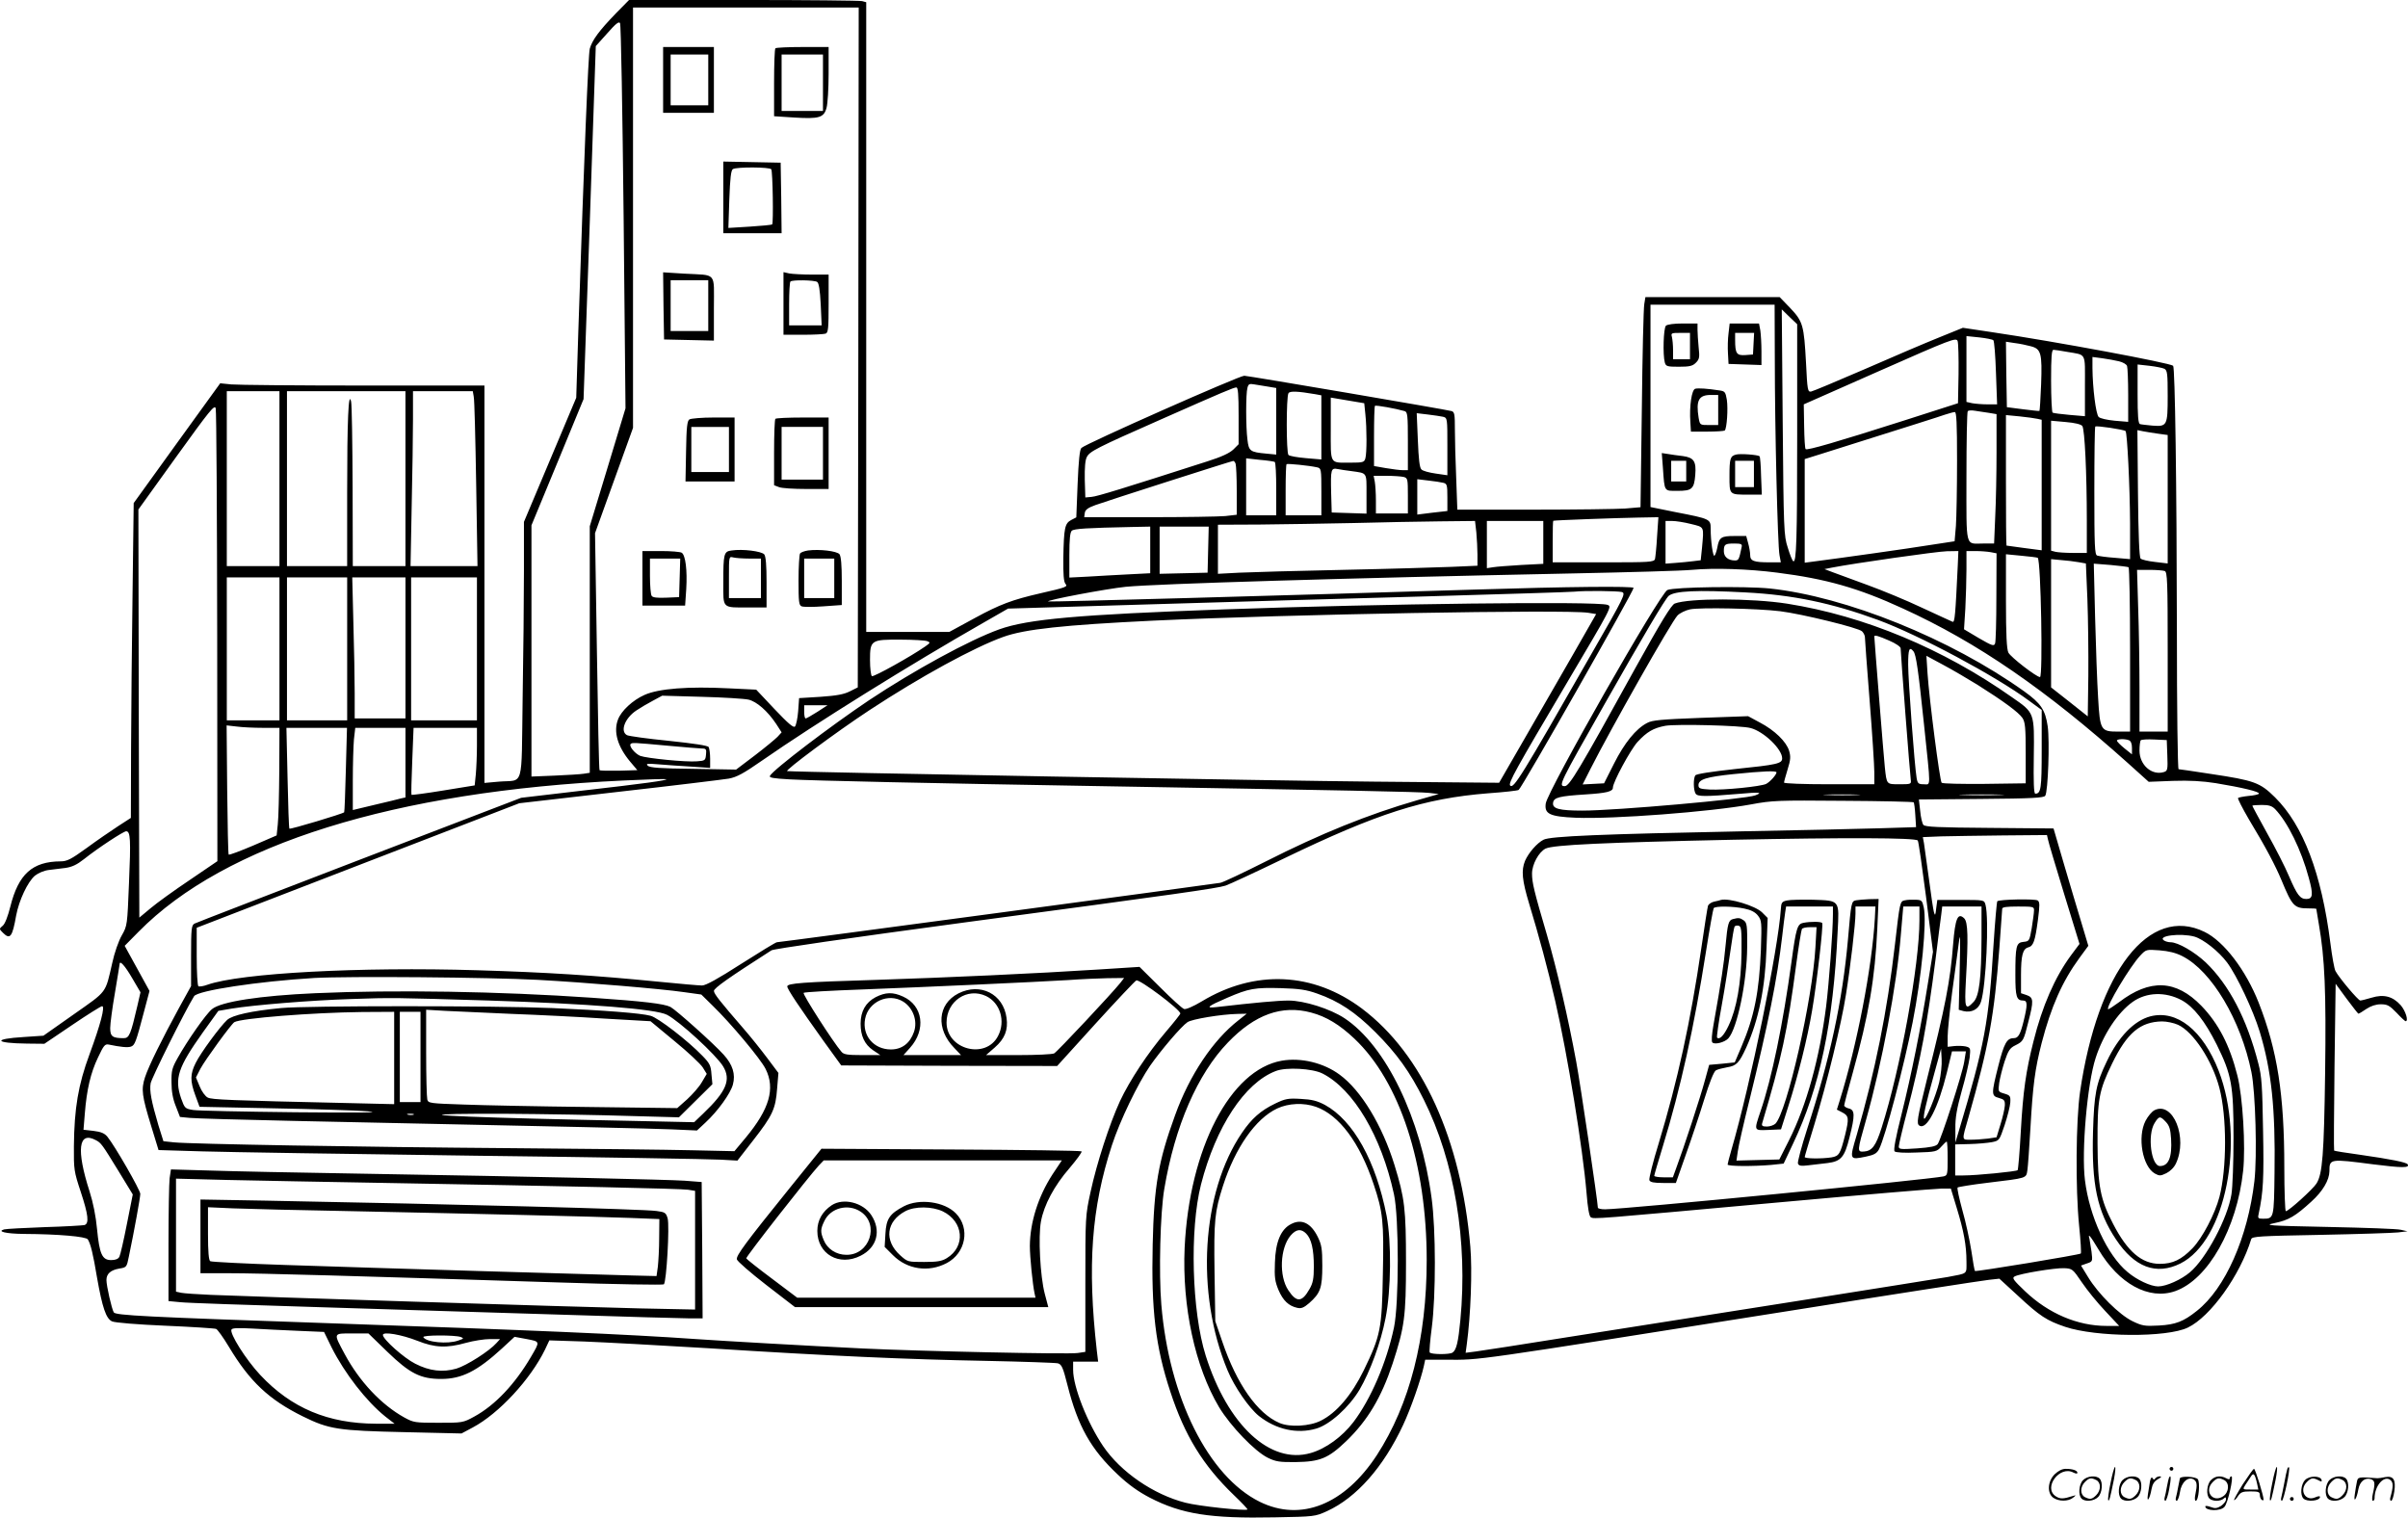 <?xml version="1.0" encoding="UTF-8"?>
<svg xmlns="http://www.w3.org/2000/svg" version="1.0" viewBox="0 0 1280.365 806.922" preserveAspectRatio="xMidYMid meet">
  <g transform="translate(-0.412,808) scale(0.1,-0.1)" fill="#000000" stroke="none">
    <path d="M3278 8008 c-88 -91 -125 -141 -138 -187 -8 -33 -29 -541 -61 -1506 l-11 -350 -139 -330 -139 -330 0 -261 c0 -143 -3 -450 -7 -682 -7 -484 9 -427 -125 -438 l-78 -7 0 1057 0 1056 -644 0 c-353 0 -670 3 -702 6 l-59 6 -230 -318 -230 -319 -6 -475 c-4 -261 -7 -638 -8 -837 l-1 -362 -68 -44 c-38 -25 -113 -76 -167 -116 -83 -60 -104 -71 -139 -71 -150 -1 -224 -68 -267 -241 -13 -51 -28 -91 -40 -101 -20 -17 -20 -17 1 -38 38 -38 50 -22 70 92 15 80 61 179 100 212 18 14 48 27 73 30 23 3 63 8 89 11 35 5 61 17 99 47 74 59 210 148 224 148 23 0 25 -45 15 -275 -9 -224 -9 -227 -38 -278 -17 -29 -40 -95 -51 -147 -38 -165 -25 -147 -204 -273 l-162 -114 -104 -7 c-168 -10 -157 -33 17 -35 l92 -1 148 100 c81 55 153 100 159 100 17 0 -8 -96 -67 -256 -60 -162 -81 -287 -83 -489 -1 -124 1 -135 36 -241 41 -124 46 -170 20 -178 -10 -2 -106 -8 -213 -11 -107 -4 -203 -9 -214 -12 -40 -11 10 -23 104 -24 187 -1 331 -14 341 -29 15 -24 28 -77 49 -203 28 -159 48 -219 80 -233 14 -7 139 -17 282 -23 142 -6 263 -14 271 -17 7 -2 38 -45 68 -95 111 -185 213 -281 393 -370 140 -69 187 -76 542 -84 l302 -7 60 32 c139 74 307 256 384 414 l23 49 185 -6 c102 -4 401 -20 665 -36 644 -41 1049 -59 1475 -67 195 -4 366 -10 379 -13 20 -6 27 -21 51 -116 55 -218 124 -341 268 -476 56 -53 108 -90 169 -122 170 -88 322 -112 665 -105 211 4 214 4 278 33 157 72 300 234 405 459 40 85 94 240 110 313 l7 33 114 0 c188 0 92 -14 1849 264 539 86 1005 158 1035 161 l55 6 98 -90 c117 -109 154 -133 252 -166 163 -55 541 -58 652 -4 121 58 278 278 337 470 4 15 44 17 368 23 200 4 386 10 413 13 l50 6 -35 8 c-19 5 -192 11 -385 15 -329 7 -346 8 -285 21 73 15 110 37 194 114 61 55 95 114 96 161 0 67 1 67 233 37 152 -19 195 -20 183 0 -7 11 -87 27 -254 51 -74 10 -135 20 -137 22 -2 2 -1 202 2 445 l6 442 58 -79 c33 -44 61 -80 63 -80 3 0 22 11 42 25 24 16 51 25 77 25 35 0 46 -6 84 -45 23 -25 45 -45 48 -45 17 0 0 55 -26 85 -42 47 -90 60 -155 40 -27 -8 -54 -15 -60 -15 -11 0 -113 121 -132 157 -6 11 -18 77 -27 149 -47 369 -144 625 -294 774 -80 79 -109 90 -343 125 -90 14 -166 25 -170 25 -5 0 -9 327 -9 728 -1 790 -10 1407 -20 1417 -16 15 -620 128 -965 179 l-153 23 -128 -52 c-70 -28 -248 -104 -394 -168 -146 -63 -274 -117 -285 -119 -18 -3 -20 7 -27 152 -11 201 -16 220 -84 292 l-56 58 -357 0 -357 0 -6 -37 c-4 -21 -10 -273 -13 -559 l-7 -521 -81 -7 c-45 -3 -264 -6 -487 -6 l-406 0 -6 167 c-4 91 -7 208 -7 259 0 80 -2 93 -17 98 -33 9 -1078 187 -1103 188 -27 0 -845 -362 -866 -384 -9 -9 -15 -69 -20 -191 l-7 -178 -27 -14 c-34 -18 -39 -41 -42 -202 -1 -85 2 -126 11 -137 14 -16 6 -19 -134 -51 -148 -34 -215 -59 -347 -131 l-136 -74 -221 0 -221 0 0 1674 0 1674 -22 6 c-13 3 -297 6 -631 6 l-608 0 -71 -72z m1290 -1775 l-3 -1808 -42 -21 c-32 -16 -70 -23 -156 -29 l-114 -7 -5 -70 c-3 -38 -11 -75 -17 -81 -8 -8 -36 16 -109 93 l-97 103 -145 7 c-217 11 -373 -1 -449 -35 -63 -28 -124 -85 -141 -131 -25 -65 -2 -144 65 -224 l38 -45 -98 -3 c-54 -1 -100 0 -103 3 -3 2 -9 287 -14 632 l-10 628 101 280 101 280 0 1118 0 1117 600 0 600 0 -2 -1807z m-1248 693 l10 -1017 -95 -314 -95 -313 0 -656 0 -655 -32 -5 c-18 -3 -88 -7 -155 -10 l-123 -5 0 668 0 668 139 336 138 335 33 939 32 938 61 68 c45 51 62 65 68 54 5 -7 13 -472 19 -1031z m6121 -758 c0 -360 15 -990 25 -1040 l7 -38 -59 0 c-85 0 -104 7 -104 39 0 14 -5 43 -11 64 l-10 37 -63 0 c-71 0 -81 -7 -91 -63 -4 -20 -11 -39 -15 -42 -8 -5 -20 77 -20 143 0 52 -1 53 -187 89 l-133 27 0 538 0 538 330 0 330 0 1 -292z m119 -393 c0 -566 -4 -690 -21 -679 -5 3 -18 35 -29 72 -21 64 -22 93 -27 667 l-5 600 41 -40 41 -39 0 -581z m858 316 l-3 -155 -290 -93 c-357 -114 -513 -159 -520 -151 -4 3 -7 58 -8 122 l-2 116 405 179 c380 168 405 177 413 158 4 -11 6 -90 5 -176z m185 180 c5 -5 11 -83 14 -175 l6 -166 -50 0 c-28 0 -65 3 -82 6 l-31 7 0 175 0 175 68 -7 c37 -4 71 -11 75 -15z m199 -32 c55 -14 61 -37 55 -203 -3 -76 -7 -139 -9 -141 -2 -1 -41 3 -88 9 l-85 11 -3 174 -2 174 46 -7 c26 -3 64 -11 86 -17z m194 -30 c104 -18 94 0 94 -181 l0 -161 -82 7 c-44 4 -85 9 -90 12 -4 3 -8 79 -8 170 0 129 3 164 13 164 7 0 40 -5 73 -11z m275 -50 c21 -5 40 -16 43 -25 3 -9 6 -79 6 -156 l0 -141 -72 6 c-40 4 -77 12 -85 20 -15 15 -32 154 -33 260 l0 59 53 -7 c28 -4 68 -11 88 -16z m242 -40 c15 -9 17 -26 17 -144 0 -159 -3 -164 -82 -158 -29 3 -59 6 -65 8 -10 3 -13 44 -13 161 l0 156 63 -7 c34 -4 70 -11 80 -16z m-4765 -95 l42 -7 0 -177 0 -177 -52 5 c-87 8 -94 13 -101 74 -9 68 -9 246 0 276 5 20 10 23 37 18 17 -3 50 -8 74 -12z m-158 -155 l0 -151 -28 -28 c-20 -19 -62 -39 -138 -63 -445 -143 -587 -187 -616 -189 l-33 -3 -3 95 c-1 62 2 104 11 120 15 30 52 49 392 199 337 149 387 170 403 171 9 0 12 -37 12 -151z m-5100 -334 l0 -465 -140 0 -140 0 0 465 0 465 140 0 140 0 0 -465z m670 0 l0 -465 -140 0 -140 0 -1 423 c-1 232 -4 436 -8 452 -14 62 -21 -99 -21 -486 l0 -389 -160 0 -160 0 0 465 0 465 315 0 315 0 0 -465z m363 436 c4 -16 9 -226 13 -465 l7 -436 -178 0 -178 0 6 317 c4 174 7 383 7 465 l0 148 159 0 159 0 5 -29z m4475 13 l32 -6 0 -171 0 -170 -82 7 c-46 4 -87 11 -93 17 -12 12 -12 309 0 328 7 13 49 11 143 -5z m266 -107 c8 -76 8 -205 0 -234 -6 -21 -12 -23 -79 -23 -113 0 -105 -13 -105 179 l0 167 89 -15 89 -15 6 -59z m-6105 -1184 l1 -1192 -147 -100 c-82 -55 -175 -122 -208 -150 l-60 -50 -3 1085 -2 1085 202 281 c178 247 203 278 209 257 4 -13 7 -560 8 -1216z m6314 1201 c15 -5 17 -21 17 -160 l0 -154 -27 0 c-14 0 -55 5 -90 11 l-63 11 0 157 c0 87 2 160 5 163 5 5 114 -15 158 -28z m3105 -9 l42 -7 0 -201 c0 -111 -3 -266 -7 -344 l-6 -143 -58 0 c-97 0 -89 -33 -89 354 0 189 3 346 7 350 4 4 21 5 38 2 16 -2 49 -8 73 -11z m-168 -257 c0 -145 -3 -300 -6 -344 l-7 -82 -131 -20 c-117 -19 -473 -69 -613 -87 l-53 -7 0 276 0 275 83 26 c514 162 628 198 662 210 22 7 46 14 53 14 9 1 12 -58 12 -261z m-2733 236 c23 -6 23 -8 23 -158 l0 -153 -62 9 c-35 5 -69 14 -76 22 -10 9 -15 56 -19 156 l-6 143 59 -7 c32 -4 68 -9 81 -12z m3161 -11 l22 -5 0 -347 0 -347 -92 12 c-51 7 -94 13 -95 13 -2 1 -3 157 -3 347 l0 347 73 -7 c39 -4 82 -10 95 -13z m238 -38 c13 -17 24 -253 24 -502 l0 -173 -72 0 c-40 0 -83 3 -95 6 l-23 6 0 346 0 345 78 -7 c48 -4 81 -12 88 -21z m230 -27 c9 -10 23 -295 24 -492 l0 -189 -80 7 c-44 3 -86 9 -95 12 -13 5 -15 50 -15 343 0 186 2 340 5 343 6 6 152 -16 161 -24z m173 -14 l51 -7 0 -342 0 -341 -67 8 c-37 4 -71 12 -77 18 -7 7 -12 126 -14 347 l-3 336 29 -6 c16 -3 52 -9 81 -13z m-4697 -150 c5 -3 8 -68 8 -145 l0 -139 -80 0 -80 0 0 151 0 152 72 -8 c40 -3 76 -9 80 -11z m-208 -10 c3 -9 6 -73 6 -143 l0 -128 -61 -7 c-34 -3 -217 -6 -406 -6 l-344 0 3 22 c2 17 16 28 58 43 58 21 720 233 731 234 4 1 10 -6 13 -15z m434 -19 c21 -5 22 -9 22 -130 l0 -125 -95 0 -95 0 0 133 c0 74 2 136 5 139 5 4 118 -7 163 -17z m182 -20 c85 -12 80 -4 80 -121 l0 -105 -92 3 -93 3 -3 104 c-3 126 -1 134 35 127 16 -3 48 -8 73 -11z m278 -31 c21 -6 22 -11 22 -100 l0 -94 -85 0 -85 0 0 69 c0 38 -3 83 -6 100 l-6 31 68 0 c38 0 79 -3 92 -6z m210 -31 c20 -5 22 -11 22 -78 l0 -72 -80 -9 -80 -10 0 94 0 94 58 -7 c31 -3 67 -9 80 -12z m1137 -285 c-3 -57 -9 -111 -11 -120 -5 -17 -27 -18 -275 -18 l-269 0 0 110 c0 61 1 111 3 111 4 3 337 15 451 17 l108 2 -7 -102z m-961 21 c3 -34 6 -88 6 -119 l0 -58 -137 -6 c-76 -3 -336 -11 -578 -16 -242 -5 -491 -12 -552 -15 l-113 -6 0 131 0 130 223 1 c122 1 346 5 497 8 151 4 359 8 461 9 l186 2 7 -61z m356 -53 l0 -114 -117 -6 c-65 -4 -133 -9 -150 -12 l-33 -5 0 126 0 125 150 0 150 0 0 -114z m785 98 c73 -18 69 -11 59 -126 l-7 -67 -41 -5 c-23 -3 -65 -7 -93 -9 l-53 -4 0 113 0 114 35 0 c20 0 65 -7 100 -16z m-2875 -138 l0 -124 -117 -6 c-65 -3 -162 -9 -215 -12 l-98 -5 0 119 c0 86 4 123 13 130 12 11 81 15 320 20 l97 2 0 -124z m308 2 l-3 -123 -127 -3 -128 -3 0 126 0 125 130 0 131 0 -3 -122z m2837 15 c-14 -68 -16 -73 -36 -73 -36 0 -59 19 -59 49 0 37 6 41 56 41 35 0 42 -3 39 -17z m1149 -95 c-13 -271 -16 -309 -28 -304 -6 2 -78 36 -161 74 -82 39 -213 93 -290 121 -77 28 -160 59 -185 68 l-45 17 40 8 c118 23 559 86 611 87 l61 1 -3 -72z m175 66 l31 -6 -1 -232 c0 -127 -3 -239 -7 -248 -6 -15 -17 -11 -86 29 l-79 47 7 110 c3 61 6 155 6 209 l0 97 49 0 c27 0 63 -3 80 -6z m250 -30 c17 -16 28 -634 12 -634 -19 0 -156 106 -168 130 -9 18 -13 93 -13 274 l0 249 83 -8 c45 -4 84 -9 86 -11z m216 -23 l40 -7 8 -189 c4 -105 6 -288 5 -407 l-3 -217 -97 77 -98 77 0 341 0 341 53 -5 c28 -2 70 -7 92 -11z m267 -27 c4 -3 8 -201 8 -440 l0 -434 -63 0 c-93 0 -97 6 -107 180 -5 78 -12 270 -16 427 l-7 286 89 -7 c48 -4 92 -10 96 -12z m-1867 -29 c259 -33 429 -81 666 -190 397 -181 764 -434 1198 -823 l110 -99 128 5 c90 3 158 -1 228 -12 140 -23 236 -46 230 -56 -2 -4 -27 -10 -55 -12 -28 -3 -53 -8 -56 -11 -3 -3 23 -54 58 -114 89 -147 141 -246 173 -323 58 -140 68 -150 145 -150 22 0 40 -1 40 -2 0 -2 6 -39 14 -84 31 -177 39 -358 33 -788 -6 -435 -14 -539 -46 -589 -19 -30 -148 -147 -163 -147 -4 0 -8 105 -8 233 0 388 -37 622 -136 875 -68 173 -185 327 -288 377 -294 144 -568 -208 -662 -850 -22 -153 -25 -512 -5 -712 8 -79 12 -145 9 -148 -6 -7 -558 -98 -563 -93 -2 2 -11 50 -19 107 -9 57 -30 155 -48 217 -17 63 -29 117 -25 120 3 3 75 15 159 25 213 26 205 23 212 67 3 20 10 120 16 222 13 230 24 315 60 455 50 192 109 326 201 452 l47 64 -35 117 c-20 64 -61 205 -93 312 l-57 195 -340 3 c-270 2 -343 5 -352 16 -6 7 -14 40 -17 74 l-7 61 332 3 c272 2 333 6 340 17 15 24 24 290 13 369 -13 88 -36 122 -125 186 -392 280 -948 504 -1353 547 -130 13 -507 8 -544 -8 -39 -16 -635 -1063 -647 -1135 -8 -56 21 -70 160 -76 197 -8 715 31 932 71 112 21 144 22 489 19 203 -1 372 -5 375 -8 3 -2 7 -33 9 -68 l4 -64 -193 -6 c-107 -3 -432 -11 -724 -16 -754 -15 -1029 -26 -1064 -45 -35 -18 -79 -69 -98 -112 -21 -51 -16 -103 22 -229 51 -167 99 -346 139 -519 65 -283 146 -780 166 -1019 6 -77 14 -122 22 -128 17 -11 20 -10 992 78 451 41 843 74 871 74 l52 0 31 -102 c38 -124 52 -201 52 -285 0 -70 10 -62 -100 -83 -30 -5 -397 -64 -815 -130 -418 -66 -958 -151 -1200 -189 -242 -39 -464 -73 -494 -77 l-54 -7 6 44 c21 156 30 393 19 520 -49 571 -255 1024 -576 1266 -260 195 -570 209 -853 38 -45 -27 -83 -43 -93 -40 -10 3 -67 55 -127 115 l-110 109 -219 -14 c-325 -21 -807 -43 -1179 -55 -395 -12 -475 -18 -475 -35 0 -14 62 -107 193 -290 l94 -130 574 -2 574 -1 204 225 c112 123 210 227 217 230 18 7 234 -155 234 -176 0 -4 -34 -47 -76 -96 -98 -115 -194 -261 -245 -370 -56 -122 -123 -329 -156 -481 -28 -128 -28 -132 -28 -491 l0 -361 -40 -6 c-48 -8 -856 10 -1144 24 -306 15 -727 39 -886 50 -373 26 -860 47 -1970 85 -960 33 -1116 41 -1126 57 -11 18 -39 141 -39 172 0 33 22 53 69 61 38 6 39 8 50 63 29 138 61 316 61 334 0 20 -135 255 -175 304 -15 18 -33 26 -74 31 l-53 6 7 86 c10 127 31 217 70 298 30 64 37 73 57 69 62 -13 101 -17 118 -11 21 7 27 23 69 183 l30 113 -66 120 -66 120 74 75 c459 466 1361 747 2578 804 123 6 226 9 228 7 6 -6 -107 -22 -457 -62 l-315 -37 -860 -330 c-473 -182 -868 -334 -877 -339 -16 -9 -18 -28 -18 -171 l0 -161 -64 -116 c-91 -167 -161 -308 -181 -369 -21 -65 -17 -97 34 -263 l38 -124 234 -7 c129 -4 781 -14 1449 -23 668 -8 1256 -18 1305 -21 l90 -5 84 108 c103 132 119 167 127 274 l7 84 -60 80 c-33 44 -89 114 -124 154 -129 149 -158 186 -159 202 0 15 78 70 306 216 13 8 416 66 1025 148 1145 153 1340 181 1389 196 19 6 159 71 310 144 497 240 746 320 1087 347 84 6 157 14 162 18 16 9 611 1056 611 1074 0 10 -346 7 -850 -9 -1033 -32 -2252 -66 -2262 -63 -17 6 312 68 412 78 167 16 1155 46 2375 71 297 6 583 14 635 19 120 11 300 5 455 -15z m2059 9 c14 -5 16 -53 16 -430 l0 -424 -75 0 -75 0 0 228 c0 125 -3 318 -7 430 l-6 202 66 0 c36 0 72 -3 81 -6z m-10024 -414 l0 -380 -140 0 -140 0 0 380 0 380 140 0 140 0 0 -380z m360 0 l0 -380 -160 0 -160 0 0 380 0 380 160 0 160 0 0 -380z m310 5 l0 -375 -135 0 -135 0 0 133 c0 74 -3 242 -7 375 l-6 242 141 0 142 0 0 -375z m380 -5 l0 -380 -175 0 -175 0 0 380 0 380 175 0 175 0 0 -380z m6088 302 c21 -7 14 -23 -161 -327 -378 -662 -415 -720 -433 -702 -12 12 28 84 299 542 242 409 243 410 218 419 -56 20 -1201 6 -2036 -24 -782 -28 -1045 -52 -1197 -106 -159 -57 -454 -218 -693 -377 -203 -136 -508 -368 -527 -402 -6 -10 16 -14 105 -19 125 -7 760 -21 1652 -36 1287 -22 1702 -30 1749 -36 l50 -6 -115 -33 c-262 -76 -512 -177 -806 -326 -117 -59 -225 -110 -240 -113 -30 -6 -2341 -316 -2358 -316 -6 0 -91 -52 -190 -115 -123 -79 -188 -115 -208 -115 -16 0 -120 9 -230 20 -343 34 -598 50 -964 61 -626 19 -1260 -15 -1436 -77 -21 -8 -43 -11 -48 -8 -5 3 -9 74 -9 158 l0 153 857 331 858 331 530 61 c292 33 554 65 584 70 43 8 78 27 180 98 276 192 792 513 1176 732 l129 74 736 22 c404 12 1075 32 1490 43 415 12 769 23 785 25 56 6 230 4 253 -2z m658 -2 c251 -13 457 -56 703 -146 220 -81 627 -299 804 -430 l67 -49 0 -210 c0 -209 -4 -235 -34 -235 -8 0 -10 64 -8 197 3 235 5 232 -115 315 -367 259 -786 433 -1195 498 -190 30 -524 30 -599 1 -18 -7 -72 -95 -209 -342 -301 -546 -351 -629 -376 -629 -35 0 -29 12 214 440 198 349 320 556 339 572 32 26 148 32 409 18z m184 -100 c113 -14 417 -88 435 -107 8 -8 15 -22 15 -31 0 -9 11 -161 25 -336 14 -175 25 -348 25 -382 l0 -64 -240 0 c-138 0 -240 4 -240 9 0 5 9 37 19 70 16 51 17 68 8 99 -15 49 -77 109 -155 150 l-63 34 -252 -9 c-209 -8 -258 -12 -285 -27 -60 -31 -121 -107 -176 -216 l-53 -105 -57 -3 -57 -3 42 83 c104 206 431 784 463 816 12 12 42 27 66 32 53 11 358 5 480 -10z m-1022 -8 l43 -7 -123 -215 c-68 -118 -184 -320 -258 -448 l-135 -234 -665 6 c-476 4 -3059 50 -3120 56 -18 1 262 209 437 324 274 180 555 333 710 389 115 42 324 64 798 87 719 34 2194 60 2313 42z m1601 -148 c35 -15 61 -33 61 -41 0 -26 50 -677 54 -700 3 -22 0 -23 -60 -23 -70 0 -68 -2 -78 90 -5 44 -56 682 -56 696 0 9 22 3 79 -22z m-5115 -3 c18 -7 17 -9 -10 -28 -74 -52 -275 -164 -284 -158 -5 3 -10 42 -10 85 0 107 5 110 165 109 66 0 129 -4 139 -8z m5244 -54 c14 -17 26 -99 56 -387 37 -352 37 -320 -1 -320 -28 0 -33 4 -38 33 -11 64 -45 520 -45 603 0 82 6 98 28 71z m342 -179 c138 -87 218 -146 238 -176 14 -22 17 -51 17 -187 l0 -160 -219 -3 c-121 -1 -223 1 -228 6 -10 10 -66 446 -75 581 l-6 94 89 -48 c49 -26 132 -75 184 -107z m-6536 -78 c43 -10 101 -60 147 -129 l29 -45 -22 -24 c-13 -13 -67 -58 -121 -99 l-99 -75 -228 4 c-177 2 -232 6 -242 17 -11 11 -2 12 57 7 39 -3 116 -9 173 -12 l102 -7 0 49 c0 27 -4 55 -8 62 -5 8 -80 19 -212 33 -112 11 -212 25 -222 30 -38 20 -12 90 49 131 21 14 61 38 88 52 l50 27 210 -6 c116 -3 227 -10 249 -15z m366 -65 c-30 -19 -58 -35 -62 -35 -5 0 -8 16 -8 35 l0 35 62 0 62 0 -54 -35z m4962 -86 c70 -18 168 -112 168 -161 0 -28 -26 -34 -250 -57 -128 -14 -207 -26 -212 -34 -11 -17 -10 -79 2 -97 10 -16 51 -16 230 -1 110 10 130 8 87 -8 -53 -20 -742 -81 -919 -81 -124 0 -161 10 -156 42 4 28 33 35 172 44 111 7 146 15 146 36 0 29 93 201 131 243 50 54 84 74 148 86 58 10 403 2 453 -12z m-7909 1 l87 0 -1 -227 c-1 -126 -4 -254 -8 -287 l-6 -58 -125 -54 c-68 -29 -127 -51 -130 -48 -3 3 -6 159 -8 346 l-3 341 53 -6 c29 -4 92 -7 141 -7z m440 -222 c-3 -123 -7 -225 -9 -227 -7 -8 -287 -92 -291 -87 -3 3 -7 124 -10 270 l-6 266 161 0 161 0 -6 -222z m317 37 l0 -185 -23 -5 c-13 -4 -76 -19 -140 -34 l-117 -28 0 157 c0 86 3 185 6 219 l7 61 133 0 134 0 0 -185z m380 91 c0 -51 -3 -120 -6 -153 l-6 -59 -166 -27 c-91 -15 -168 -25 -170 -23 -2 2 0 83 4 180 l7 176 168 0 169 0 0 -94z m8784 28 c10 -4 16 -18 16 -41 l0 -34 -40 32 c-22 18 -40 36 -40 41 0 9 41 11 64 2z m204 -81 c3 -75 1 -82 -18 -88 -64 -20 -130 37 -130 114 0 26 3 51 7 55 4 4 37 6 73 4 l65 -3 3 -82z m-7973 52 c88 -8 170 -15 183 -15 20 0 23 -4 20 -32 -3 -31 -5 -33 -48 -36 -59 -5 -267 16 -302 29 -28 12 -61 52 -51 63 8 8 13 8 198 -9z m5895 -142 c-1 -13 -34 -50 -55 -61 -28 -14 -228 -34 -300 -30 -52 3 -60 6 -60 23 0 31 41 44 186 59 158 16 229 19 229 9z m428 -120 c-42 -2 -114 -2 -160 0 -46 1 -11 3 77 3 88 0 125 -2 83 -3z m760 0 c-54 -2 -142 -2 -195 0 -54 1 -10 3 97 3 107 0 151 -2 98 -3z m1463 -75 c67 -70 139 -216 179 -365 25 -90 22 -113 -13 -113 -33 0 -49 21 -92 121 -20 48 -72 150 -116 228 -43 78 -79 144 -79 147 0 2 22 4 50 4 38 0 54 -5 71 -22z m-1208 -160 c2 -13 41 -143 86 -290 l82 -267 -47 -63 c-84 -115 -151 -267 -198 -456 -40 -158 -55 -264 -67 -476 -6 -111 -14 -204 -17 -208 -7 -7 -219 -28 -289 -28 l-43 0 0 83 0 82 78 2 c42 1 95 6 117 10 40 8 40 9 68 91 15 46 29 100 30 120 2 34 -1 38 -31 47 -34 10 -34 10 -28 57 4 26 17 78 29 115 19 57 28 71 57 85 42 21 44 24 69 125 29 112 28 129 -9 142 l-30 10 0 95 c0 106 9 141 39 149 27 7 36 33 51 146 10 78 10 95 -1 103 -15 10 -204 6 -215 -4 -3 -4 -12 -107 -20 -230 -25 -413 -47 -532 -185 -993 l-18 -60 0 75 c-1 57 8 106 34 200 20 69 38 148 42 177 5 50 5 52 -21 59 -14 3 -42 4 -61 2 l-35 -4 0 55 c0 30 11 136 24 236 14 99 29 216 35 260 8 64 9 37 5 -137 l-5 -217 25 -7 c43 -10 80 9 93 49 27 81 44 445 24 517 -7 25 -7 25 -131 25 l-125 0 -6 -45 c-4 -38 -6 -41 -12 -20 -4 14 -16 95 -27 180 -12 85 -23 169 -26 187 l-6 32 98 4 c55 1 203 4 330 5 l232 2 5 -22z m-692 -7 c4 -3 23 -138 44 -299 l37 -293 -27 -167 c-38 -238 -86 -478 -140 -696 -32 -127 -44 -191 -37 -198 6 -6 53 -9 117 -6 102 3 108 5 131 31 13 15 26 27 29 27 3 0 5 -40 5 -90 0 -85 -1 -90 -22 -95 -79 -17 -1699 -175 -1800 -175 -21 0 -38 4 -38 9 0 29 -93 658 -115 776 -42 229 -102 489 -156 675 -68 231 -79 277 -79 325 0 49 36 115 72 133 42 20 307 32 993 47 604 12 972 11 986 -4z m339 -518 c-1 -213 -12 -309 -42 -340 -45 -48 -49 -35 -41 115 13 228 11 309 -9 329 -34 33 -48 0 -59 -138 -15 -194 -41 -329 -140 -721 -51 -207 -56 -233 -39 -243 39 -24 99 92 146 283 l27 112 37 0 37 0 -9 -56 c-10 -64 -123 -413 -141 -437 -9 -12 -39 -18 -109 -23 -88 -6 -98 -5 -98 10 0 9 20 94 45 189 72 277 107 467 150 802 14 110 27 219 31 243 l5 42 105 0 104 0 0 -167z m279 145 c0 -13 -6 -54 -12 -93 -12 -68 -13 -70 -44 -73 -39 -4 -43 -22 -43 -176 0 -116 6 -136 42 -136 23 0 23 -23 2 -109 -18 -73 -29 -91 -53 -91 -36 0 -51 -27 -81 -145 -39 -154 -38 -162 3 -173 28 -8 32 -13 31 -40 -1 -17 -11 -62 -23 -100 l-21 -69 -46 -7 c-26 -3 -66 -6 -91 -6 -49 0 -49 -7 -12 120 108 380 137 541 164 900 8 107 15 201 15 208 0 9 24 12 85 12 82 0 85 -1 84 -22z m853 -138 c48 -14 129 -78 174 -138 52 -70 138 -253 173 -367 63 -207 84 -410 79 -748 -3 -248 -3 -247 -62 -247 -26 0 -28 3 -22 28 24 113 28 185 23 441 -4 236 -7 288 -25 356 -61 238 -156 419 -280 538 -60 56 -147 107 -187 107 -11 0 -26 4 -34 9 -40 25 86 41 161 21z m-64 -104 c156 -79 311 -340 367 -616 22 -107 31 -449 16 -580 -35 -299 -155 -571 -306 -690 -71 -57 -113 -73 -202 -78 -75 -4 -88 -2 -140 23 -70 34 -182 145 -236 234 l-38 62 31 11 c31 10 31 11 25 62 -4 28 -9 59 -11 69 -10 33 4 17 47 -55 109 -185 269 -272 409 -223 175 62 328 333 361 639 14 127 -2 399 -31 509 -40 159 -100 275 -191 369 -135 139 -273 145 -438 19 -30 -22 -56 -39 -58 -37 -12 12 117 228 171 285 31 33 32 33 102 28 49 -4 87 -13 122 -31z m-10901 -117 l44 -75 -16 -70 c-36 -155 -44 -174 -73 -174 -60 0 -72 9 -72 54 0 22 11 106 25 186 13 80 25 149 25 153 0 24 28 -7 67 -74z m2158 -9 c255 -14 658 -48 774 -65 l94 -13 60 -59 c97 -94 256 -284 282 -337 52 -104 20 -213 -105 -364 l-61 -73 -227 5 c-125 3 -553 8 -952 11 -801 6 -1714 22 -1801 31 l-56 6 -27 86 c-37 126 -48 182 -41 222 5 28 181 382 231 463 18 30 340 79 639 97 182 10 927 4 1190 -10z m3096 -16 c-43 -54 -335 -366 -352 -375 -10 -5 -95 -9 -190 -9 l-172 0 46 40 c54 47 72 94 63 158 -17 127 -139 189 -256 130 -111 -57 -121 -189 -22 -290 l36 -38 -153 0 -153 0 35 39 c86 96 69 224 -37 272 -54 25 -93 24 -146 -3 -53 -28 -80 -75 -80 -141 0 -65 21 -110 66 -141 l39 -26 -96 0 c-79 0 -99 3 -111 18 -42 48 -208 306 -201 313 4 4 145 12 313 18 341 13 912 39 1095 50 66 5 160 9 208 10 l88 1 -20 -26z m1047 -57 c114 -40 202 -98 309 -205 114 -114 184 -211 258 -360 163 -327 234 -751 194 -1171 -11 -116 -21 -160 -42 -173 -16 -11 -115 -10 -121 1 -3 4 2 64 11 132 22 170 22 521 -1 689 -57 426 -243 810 -463 956 -76 50 -214 94 -298 94 -56 0 -178 -11 -385 -35 -59 -7 -45 5 60 50 114 49 145 55 285 51 98 -3 134 -8 193 -29z m-1761 -13 c75 -36 105 -133 64 -212 -65 -127 -274 -73 -274 71 0 114 110 188 210 141z m6357 -22 c64 -35 124 -111 187 -237 79 -160 89 -216 89 -494 0 -130 -5 -265 -11 -301 -20 -127 -135 -343 -221 -415 -46 -39 -126 -75 -169 -75 -39 0 -114 35 -163 77 -107 89 -202 294 -226 488 -19 153 12 513 57 650 40 124 117 241 197 298 73 52 174 55 260 9z m-6797 -8 c52 -33 77 -102 57 -160 -21 -61 -64 -94 -123 -94 -91 0 -154 74 -137 163 17 91 125 140 203 91z m2169 -58 c80 -21 152 -65 230 -139 241 -228 384 -666 384 -1177 0 -417 -90 -767 -265 -1037 -172 -263 -404 -356 -623 -248 -273 135 -482 554 -523 1048 -14 165 -6 491 16 617 56 332 176 609 338 777 143 149 287 201 443 159z m-387 -41 c-135 -105 -260 -291 -337 -505 -89 -245 -112 -375 -119 -687 -8 -349 15 -544 94 -783 76 -233 174 -392 337 -549 42 -40 75 -75 73 -77 -9 -9 -263 18 -330 36 -169 43 -344 163 -437 300 -84 124 -160 316 -160 406 l0 44 66 0 67 0 -7 58 c-51 452 -29 758 80 1092 43 132 138 328 203 423 58 83 166 210 199 232 22 16 178 42 266 44 l49 1 -44 -35z m3726 -330 c-18 -73 -71 -202 -80 -193 -7 7 8 76 53 237 l37 135 3 -55 c2 -30 -4 -85 -13 -124z m-9802 -307 c29 -15 33 -21 122 -166 l75 -123 -31 -156 c-17 -87 -35 -165 -40 -175 -6 -12 -21 -18 -44 -18 -48 0 -62 32 -75 165 -6 67 -21 142 -40 201 -71 221 -59 321 33 272z m10561 -757 c27 -40 83 -109 124 -152 l74 -79 -68 0 c-153 0 -308 66 -432 184 -63 60 -71 71 -56 79 27 15 214 46 263 44 44 -2 46 -4 95 -76z m-9488 -257 l141 -6 40 -82 c70 -139 186 -288 286 -368 l49 -38 -99 0 c-255 1 -450 83 -615 259 -76 81 -165 222 -153 242 5 8 37 9 109 5 55 -3 164 -9 242 -12z m478 -112 c119 -115 176 -144 286 -144 109 0 191 41 323 162 l67 62 65 -12 c72 -14 71 -11 22 -95 -85 -145 -191 -257 -301 -317 -60 -33 -63 -33 -191 -33 -124 0 -132 1 -181 28 -123 68 -239 192 -317 337 -61 114 -63 110 39 110 l87 0 101 -98z m159 59 c93 -37 156 -40 259 -11 40 11 97 20 127 20 l54 0 -19 -21 c-38 -43 -159 -120 -213 -136 -73 -21 -143 -13 -219 26 -60 30 -172 130 -172 153 0 19 99 2 183 -31z m231 20 c18 -7 16 -9 -14 -19 -56 -20 -169 -9 -185 18 -7 12 170 12 199 1z M3530 7655 l0 -175 135 0 135 0 0 175 0 175 -135 0 -135 0 0 -175z m240 0 l0 -135 -100 0 -100 0 0 135 0 135 100 0 100 0 0 -135z M4127 7823 c-4 -3 -7 -86 -7 -184 l0 -177 108 -7 c131 -8 157 -1 171 52 6 21 11 102 11 181 l0 142 -138 0 c-76 0 -142 -3 -145 -7z m253 -183 l0 -150 -110 0 -110 0 0 150 0 150 110 0 110 0 0 -150z M3850 7030 l0 -190 155 0 155 0 -2 188 -3 187 -152 3 -153 3 0 -191z m255 150 c8 -12 12 -286 5 -293 -3 -3 -56 -8 -119 -12 l-114 -7 5 152 c4 113 9 155 19 161 20 12 196 11 204 -1z M3532 6453 l3 -178 133 -3 132 -3 0 171 c0 198 19 175 -158 185 l-112 7 2 -179z m238 2 l0 -135 -100 0 -100 0 0 135 0 135 100 0 100 0 0 -135z M4170 6466 l0 -166 104 0 c57 0 111 3 120 6 14 5 16 29 16 160 l0 154 -89 0 c-49 0 -103 3 -120 6 l-31 7 0 -167z m179 115 c9 -6 15 -41 19 -120 l5 -111 -87 0 -86 0 0 113 c0 63 3 117 7 120 9 10 126 8 142 -2z M3670 5850 c-12 -7 -16 -40 -18 -170 l-3 -160 130 0 131 0 0 170 0 170 -112 0 c-62 0 -120 -5 -128 -10z m210 -160 l0 -120 -100 0 -100 0 0 120 0 120 100 0 100 0 0 -120z M4127 5853 c-4 -3 -7 -84 -7 -180 l0 -173 26 -10 c14 -6 79 -10 145 -10 l119 0 0 190 0 190 -138 0 c-76 0 -142 -3 -145 -7z m253 -183 l0 -140 -110 0 -110 0 0 140 0 140 110 0 110 0 0 -140z M3894 5153 c-41 -5 -44 -17 -44 -169 0 -143 -9 -134 138 -134 l92 0 0 133 c0 91 -4 138 -12 149 -14 17 -115 30 -174 21z m94 -43 l62 0 0 -105 0 -105 -85 0 -85 0 0 111 c0 111 0 111 23 105 12 -3 50 -6 85 -6z M4300 5153 c-19 -3 -38 -10 -42 -16 -4 -7 -8 -71 -8 -143 0 -114 2 -133 17 -138 9 -4 61 -4 115 0 l98 7 0 127 c0 85 -4 131 -12 143 -14 17 -106 28 -168 20z m140 -148 l0 -105 -80 0 -80 0 0 105 0 105 80 0 80 0 0 -105z M3420 5005 l0 -145 114 0 113 0 6 88 c6 100 -4 180 -24 193 -8 5 -58 9 -111 9 l-98 0 0 -145z m198 3 l-3 -103 -69 -3 c-49 -2 -72 1 -77 10 -5 7 -9 55 -9 106 l0 92 80 0 81 0 -3 -102z M8862 6348 c-13 -13 -17 -154 -6 -195 6 -21 12 -23 75 -23 57 0 73 4 90 21 19 19 21 29 15 82 -3 33 -6 75 -6 93 l0 34 -78 0 c-47 0 -83 -5 -90 -12z m128 -108 l0 -70 -45 0 -45 0 0 48 c0 26 -3 57 -6 70 -6 21 -3 22 45 22 l51 0 0 -70z M9195 6308 c-4 -29 -5 -78 -3 -108 l3 -55 88 -3 87 -3 0 73 c0 40 -3 90 -6 111 l-7 37 -78 0 -78 0 -6 -52z m133 -55 l-3 -58 -41 -3 c-46 -3 -54 8 -54 81 l0 37 50 0 51 0 -3 -57z M9018 6013 c-19 -5 -32 -92 -26 -178 l3 -50 87 0 c47 0 89 3 93 6 11 12 18 115 11 163 -7 41 -10 46 -39 50 -65 10 -112 13 -129 9z m122 -113 l0 -80 -49 0 c-48 0 -48 0 -55 38 -15 93 0 122 65 122 l39 0 0 -80z M8846 5593 c9 -130 5 -123 78 -123 76 0 88 10 94 84 6 73 -7 93 -66 101 -26 3 -62 8 -79 11 l-33 5 6 -78z m124 -18 l0 -55 -40 0 -40 0 0 55 0 55 40 0 40 0 0 -55z M9235 5663 c-31 -8 -35 -21 -35 -114 0 -101 -2 -99 102 -99 l70 0 -4 99 c-1 55 -5 102 -8 105 -9 8 -103 15 -125 9z m95 -103 l0 -70 -50 0 -50 0 0 70 0 70 50 0 50 0 0 -70z M4199 1758 c-230 -285 -281 -354 -277 -374 2 -10 72 -71 156 -136 l153 -118 674 0 673 0 -19 72 c-24 92 -35 302 -20 383 16 88 71 191 152 284 39 46 68 86 64 89 -4 4 -316 8 -695 10 l-688 4 -173 -214z m1401 77 c-76 -118 -119 -254 -120 -380 0 -58 15 -206 25 -252 l5 -23 -633 0 -634 0 -134 101 c-74 55 -135 104 -137 108 -3 8 331 434 386 494 l26 27 633 0 633 0 -50 -75z M4427 1672 c-51 -34 -77 -81 -77 -137 0 -123 116 -190 230 -132 88 44 111 134 57 216 -44 67 -148 93 -210 53z m154 -35 c101 -68 47 -231 -77 -229 -53 0 -101 31 -120 78 -18 43 -18 58 3 101 33 71 127 95 194 50z M4810 1666 c-76 -40 -94 -67 -98 -147 l-4 -69 44 -44 c76 -76 189 -93 286 -42 101 53 126 185 49 264 -61 63 -194 81 -277 38z m207 -27 c111 -54 123 -187 21 -249 -26 -16 -51 -20 -120 -20 -87 0 -88 0 -128 36 -86 78 -74 180 28 234 51 27 142 26 199 -1z M906 1815 c-3 -26 -6 -184 -6 -351 l0 -302 63 -6 c34 -4 361 -15 727 -26 366 -12 946 -29 1290 -40 344 -11 655 -20 693 -20 l67 0 -2 363 -3 362 -90 7 c-92 6 -750 21 -1750 38 -308 5 -655 12 -771 16 l-211 6 -7 -47z m1154 -25 c963 -17 1563 -30 1603 -36 l37 -6 0 -315 0 -316 -292 6 c-320 7 -2074 63 -2283 72 -71 3 -142 8 -157 11 l-28 6 0 300 0 301 273 -7 c149 -3 531 -11 847 -16z M1070 1506 l0 -196 157 0 c155 0 654 -14 1748 -49 303 -10 554 -14 559 -10 14 13 31 311 20 351 -9 30 -14 33 -59 39 -68 10 -1061 36 -2077 55 l-348 6 0 -196z m805 134 c678 -14 1298 -29 1483 -36 l152 -6 -1 -102 c0 -55 -4 -123 -7 -151 l-7 -50 -125 3 c-171 4 -1379 40 -1851 56 -212 7 -390 16 -397 20 -8 5 -12 49 -12 147 l0 140 133 -6 c72 -3 357 -10 632 -15z M9155 3295 c-5 -2 -22 -6 -36 -9 -15 -3 -29 -13 -33 -21 -3 -9 -19 -111 -36 -228 -57 -389 -126 -705 -226 -1035 -31 -100 -53 -189 -50 -197 4 -11 23 -15 73 -15 l68 0 52 148 c29 81 73 213 98 294 29 94 52 151 63 157 9 5 36 12 59 16 50 8 64 22 102 105 66 147 101 316 108 532 l6 157 -30 30 c-36 35 -175 77 -218 66z m124 -46 c35 -7 58 -19 72 -37 20 -26 21 -34 16 -182 -9 -224 -35 -356 -104 -517 l-35 -82 -68 -7 -68 -6 -22 -80 c-23 -87 -115 -367 -150 -460 l-21 -58 -50 0 c-27 0 -49 4 -49 8 0 5 21 76 46 158 94 307 166 632 229 1034 19 122 38 226 41 231 7 12 103 11 163 -2z M9218 3193 c-23 -6 -28 -23 -39 -142 -9 -97 -22 -184 -64 -420 -9 -51 -12 -88 -6 -94 13 -13 66 1 85 22 47 52 99 301 100 484 1 116 -1 130 -18 143 -20 14 -28 15 -58 7z m46 -178 c-2 -162 -26 -299 -69 -389 -25 -53 -48 -76 -61 -63 -3 2 8 81 25 173 17 93 37 223 46 288 9 66 19 124 22 129 2 4 12 7 21 5 15 -3 17 -20 16 -143z M9505 3292 c-27 -6 -30 -12 -32 -47 -14 -212 -161 -930 -263 -1280 -11 -38 -20 -73 -20 -77 0 -10 140 -10 232 -2 l66 7 50 106 c142 299 214 640 237 1126 9 171 13 166 -131 171 -60 1 -122 0 -139 -4z m245 -74 c0 -88 -21 -367 -36 -488 -35 -276 -104 -528 -198 -714 l-51 -101 -114 -3 -114 -3 7 48 c3 26 31 149 62 273 100 406 148 646 174 870 6 52 13 110 16 128 l5 32 124 0 125 0 0 -42z M9592 3173 c-31 -6 -38 -28 -62 -205 -45 -331 -105 -622 -165 -797 -35 -105 -37 -102 42 -99 l67 3 38 120 c53 165 103 367 127 510 25 145 61 457 54 467 -4 8 -61 9 -101 1z m65 -130 c-15 -275 -152 -877 -213 -938 -9 -8 -29 -15 -45 -15 -24 0 -29 4 -25 18 103 346 134 488 181 845 13 98 27 182 30 187 3 6 22 10 42 10 l36 0 -6 -107z M9873 3293 c-25 -5 -26 -10 -43 -208 -29 -326 -96 -637 -217 -1008 -30 -93 -52 -176 -49 -184 5 -12 17 -14 56 -9 28 3 73 9 102 12 71 9 90 31 116 136 30 118 29 146 -3 154 -14 3 -25 11 -25 16 0 6 20 83 45 172 86 310 119 507 131 769 l7 157 -49 -1 c-27 -1 -59 -4 -71 -6z m100 -95 c-15 -262 -95 -676 -187 -970 l-15 -48 29 -15 c35 -18 36 -32 15 -119 -26 -103 -32 -113 -73 -120 -52 -8 -142 -7 -142 2 0 4 23 81 51 172 67 220 144 536 168 690 24 148 51 380 51 433 l0 37 53 0 53 0 -3 -62z M10133 3293 c-27 -5 -27 -9 -53 -233 -41 -357 -106 -678 -203 -1013 -40 -135 -40 -135 48 -117 44 9 58 17 70 39 33 64 133 443 179 676 47 239 76 533 59 610 -8 37 -11 40 -43 41 -19 1 -45 0 -57 -3z m77 -106 c0 -237 -101 -790 -201 -1103 -31 -98 -51 -124 -95 -127 -36 -2 -35 2 12 168 84 297 164 719 185 983 l13 152 43 0 43 0 0 -73z M1680 2799 c-294 -13 -502 -45 -549 -85 -32 -26 -130 -166 -182 -259 -30 -53 -34 -68 -33 -130 0 -48 7 -88 23 -127 l22 -57 52 -5 c29 -3 277 -10 552 -16 1522 -32 1892 -40 2012 -45 l133 -6 45 42 c65 60 133 154 146 202 15 55 -1 106 -49 159 -53 59 -252 237 -283 254 -34 17 -141 30 -419 49 -493 34 -1046 43 -1470 24z m925 -39 c530 -17 888 -45 946 -76 66 -34 261 -213 298 -274 43 -71 18 -133 -106 -251 l-48 -46 -605 13 c-710 16 -945 30 -535 32 143 1 440 -3 659 -8 l400 -11 89 88 89 88 -5 53 c-3 46 -9 58 -48 98 -77 80 -236 203 -276 213 -52 14 -245 29 -523 41 -305 13 -1308 13 -1441 0 -158 -15 -260 -38 -287 -63 -38 -35 -141 -175 -167 -228 -30 -59 -31 -96 -2 -174 l22 -60 390 -8 c215 -4 442 -11 505 -16 80 -7 -36 -8 -385 -5 -275 3 -520 8 -544 12 -43 7 -45 9 -64 62 -36 106 -17 164 116 351 l82 114 70 12 c116 19 418 44 635 51 220 8 236 7 735 -8z m120 -71 c138 -5 360 -16 494 -25 l244 -14 128 -106 c71 -58 138 -121 150 -140 l21 -34 -26 -44 c-14 -25 -50 -65 -78 -91 l-53 -47 -475 6 c-261 3 -559 9 -662 13 -178 6 -187 7 -192 27 -3 12 -6 124 -6 249 l0 228 103 -6 c56 -3 215 -10 352 -16z m-625 -235 l0 -245 -252 6 c-628 14 -717 18 -739 29 -13 6 -32 32 -43 59 l-20 48 24 47 c26 48 163 236 180 247 35 21 414 51 678 54 l172 1 0 -246z m140 6 l0 -240 -55 0 -55 0 0 240 0 240 55 0 55 0 0 -240z m-37 -307 c-7 -2 -21 -2 -30 0 -10 3 -4 5 12 5 17 0 24 -2 18 -5z M11438 2676 c-87 -23 -170 -109 -232 -240 -57 -118 -67 -172 -73 -373 -8 -280 22 -423 122 -573 99 -149 214 -192 343 -128 241 121 346 653 203 1025 -84 215 -222 325 -363 289z m147 -45 c81 -37 182 -190 220 -336 40 -152 40 -427 0 -580 -24 -90 -90 -217 -143 -272 -59 -61 -105 -83 -174 -83 -96 0 -172 65 -248 212 -68 130 -82 202 -83 428 -1 236 7 280 78 426 79 162 149 221 265 223 25 0 63 -8 85 -18z M11460 2177 c-14 -7 -35 -32 -48 -57 -44 -86 -16 -243 50 -280 24 -13 30 -13 61 2 20 10 41 30 51 52 64 136 -15 332 -114 283z m60 -62 c19 -20 25 -40 28 -90 6 -98 -13 -145 -59 -145 -47 0 -68 164 -29 228 24 39 30 39 60 7z M6819 2440 c-273 -48 -491 -467 -516 -994 -14 -312 55 -633 183 -848 61 -101 190 -235 259 -269 43 -21 63 -24 151 -23 127 2 171 20 266 111 114 110 187 232 247 413 63 193 71 249 71 537 0 286 -7 342 -61 518 -65 211 -178 398 -292 481 -85 63 -206 92 -308 74z m217 -68 c165 -84 313 -333 380 -642 27 -122 27 -583 0 -709 -40 -188 -123 -380 -216 -503 -59 -77 -146 -141 -227 -164 -215 -62 -441 148 -558 518 -74 234 -86 670 -25 910 79 307 232 540 397 603 55 22 196 14 249 -13z M6784 2212 c-77 -37 -125 -80 -176 -155 -216 -317 -248 -852 -77 -1263 37 -89 114 -200 167 -243 91 -72 203 -97 305 -67 72 21 174 113 230 207 56 96 113 250 138 379 30 149 32 407 6 545 -57 292 -177 507 -328 590 -42 22 -69 29 -129 32 -67 4 -82 1 -136 -25z m217 -17 c124 -44 233 -190 307 -412 49 -146 55 -197 49 -476 -5 -293 -12 -329 -102 -514 -64 -131 -145 -226 -228 -267 -59 -30 -165 -36 -220 -12 -117 50 -227 206 -304 433 l-37 108 -4 260 c-4 277 1 323 45 460 65 202 173 357 288 411 59 28 141 32 206 9z M6870 1572 c-55 -27 -84 -95 -87 -206 -3 -77 0 -99 19 -145 24 -56 54 -85 100 -95 21 -5 35 1 63 25 60 53 70 81 70 199 0 90 -4 112 -24 153 -36 73 -85 98 -141 69z m79 -51 c28 -28 41 -84 41 -176 0 -64 -5 -88 -23 -119 -40 -71 -69 -73 -113 -6 -50 75 -44 223 12 290 30 35 56 38 83 11z M11226 194 c-10 -47 -15 -88 -12 -91 5 -6 9 7 30 110 7 37 10 67 6 67 -4 0 -15 -39 -24 -86z M11540 270 c0 -5 5 -10 10 -10 6 0 10 5 10 10 0 6 -4 10 -10 10 -5 0 -10 -4 -10 -10z M12086 194 c-10 -47 -15 -88 -12 -91 5 -6 9 7 30 110 7 37 10 67 6 67 -4 0 -15 -39 -24 -86z M12166 269 c-3 -8 -10 -41 -16 -74 -6 -33 -14 -68 -16 -77 -3 -10 -1 -18 3 -18 10 0 46 171 38 178 -2 3 -7 -1 -9 -9z M10929 241 c-38 -38 -41 -101 -7 -125 29 -20 79 -20 104 0 18 14 18 15 1 10 -53 -17 -69 -17 -92 -2 -69 45 21 166 94 126 12 -6 21 -7 21 -1 0 12 -25 21 -62 21 -19 0 -39 -10 -59 -29z M11930 189 c-28 -45 -49 -83 -47 -85 2 -3 12 7 21 21 14 21 24 25 66 25 43 0 50 -3 50 -19 0 -11 5 -23 10 -26 6 -3 10 -3 10 1 0 20 -44 164 -51 164 -4 0 -30 -37 -59 -81z m75 4 l7 -33 -42 0 c-42 0 -42 0 -28 23 8 12 21 32 29 44 15 25 22 18 34 -34z M11080 210 c-22 -22 -27 -79 -8 -98 19 -19 66 -14 88 8 22 22 27 79 8 98 -19 19 -66 14 -88 -8z m71 0 c25 -14 25 -54 -1 -80 -23 -23 -33 -24 -61 -10 -25 14 -25 54 1 80 23 23 33 24 61 10z M11290 210 c-22 -22 -27 -79 -8 -98 19 -19 66 -14 88 8 22 22 27 79 8 98 -19 19 -66 14 -88 -8z m71 0 c25 -14 25 -54 -1 -80 -23 -23 -33 -24 -61 -10 -25 14 -25 54 1 80 23 23 33 24 61 10z M11436 204 c-3 -16 -8 -47 -11 -69 -8 -51 10 -26 19 27 5 27 15 42 34 53 18 10 22 14 10 15 -9 0 -20 -5 -24 -11 -5 -8 -9 -8 -14 1 -5 8 -10 3 -14 -16z M11537 223 c-2 -4 -7 -26 -11 -48 -4 -22 -9 -48 -12 -57 -3 -10 -1 -18 4 -18 4 0 14 28 20 62 11 58 10 81 -1 61z M11595 220 c-1 -3 -5 -23 -9 -45 -4 -22 -9 -48 -12 -57 -3 -10 -1 -18 4 -18 5 0 13 20 17 45 7 53 44 87 74 68 17 -11 19 -28 8 -80 -4 -18 -3 -33 2 -33 16 0 24 99 11 115 -12 14 -87 18 -95 5z M11760 210 c-22 -22 -27 -79 -8 -98 7 -7 24 -12 38 -12 14 0 31 5 38 12 9 9 12 8 12 -5 0 -9 -12 -24 -26 -34 -21 -13 -32 -15 -55 -6 -16 6 -29 8 -29 3 0 -24 81 -27 102 -2 18 19 50 162 37 162 -5 0 -9 -5 -9 -10 0 -7 -6 -7 -19 0 -30 16 -59 12 -81 -10z m71 0 c29 -16 25 -65 -6 -86 -56 -37 -103 28 -55 76 23 23 33 24 61 10z M12261 211 c-23 -23 -28 -80 -9 -99 19 -19 88 -13 88 9 0 5 -11 4 -24 -2 -54 -25 -89 38 -46 81 23 23 33 24 62 9 16 -9 19 -8 16 3 -8 22 -64 22 -87 -1z M12390 210 c-22 -22 -27 -79 -8 -98 19 -19 66 -14 88 8 22 22 27 79 8 98 -19 19 -66 14 -88 -8z m71 0 c25 -14 25 -54 -1 -80 -23 -23 -33 -24 -61 -10 -25 14 -25 54 1 80 23 23 33 24 61 10z M12536 201 c-3 -14 -8 -44 -11 -66 -8 -51 10 -26 19 27 8 41 35 63 66 53 22 -7 24 -21 11 -77 -5 -22 -5 -38 0 -38 5 0 9 6 9 13 0 68 51 125 85 97 15 -13 15 -35 -1 -92 -3 -10 -1 -18 4 -18 6 0 13 23 17 50 9 63 -5 84 -49 76 -17 -4 -35 -6 -41 -6 -101 8 -104 7 -109 -19z M12180 110 c0 -5 5 -10 10 -10 6 0 10 5 10 10 0 6 -4 10 -10 10 -5 0 -10 -4 -10 -10z"></path>
  </g>
</svg>
